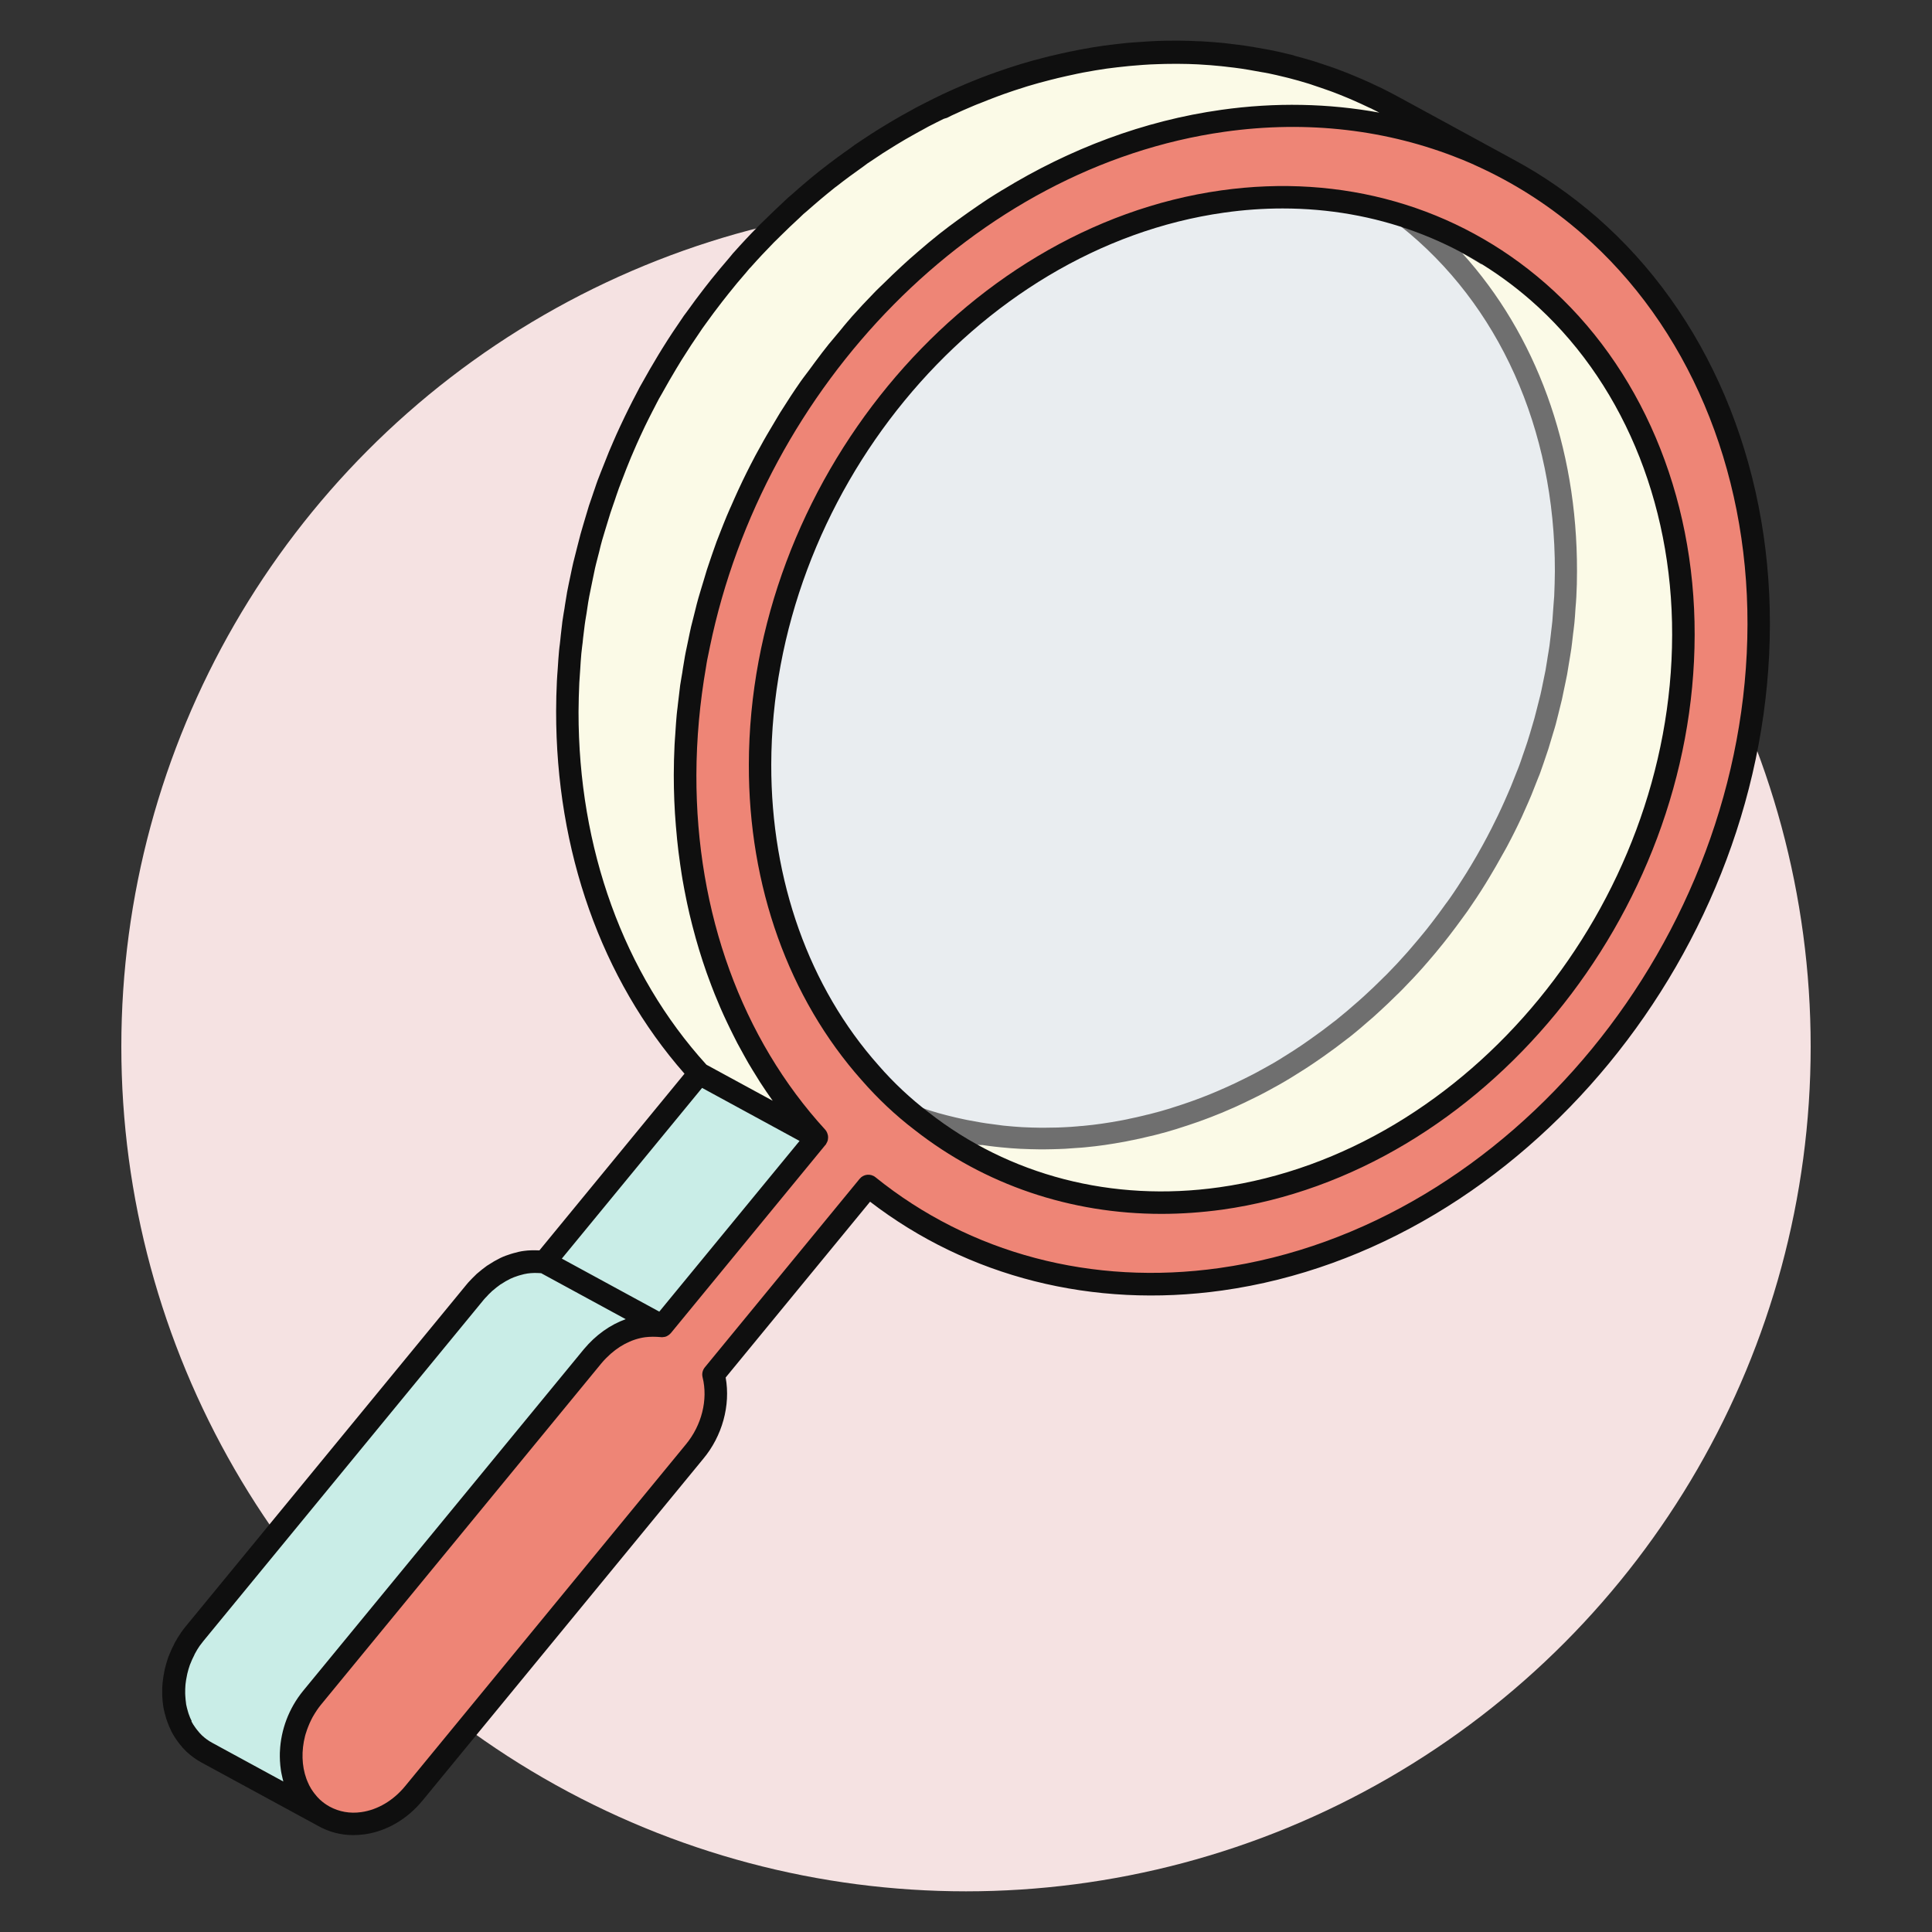 <?xml version="1.0" encoding="utf-8"?>
<!-- Generator: Adobe Illustrator 28.1.0, SVG Export Plug-In . SVG Version: 6.00 Build 0)  -->
<svg version="1.1" id="Layer_1" xmlns="http://www.w3.org/2000/svg" xmlns:xlink="http://www.w3.org/1999/xlink" x="0px" y="0px"
	 viewBox="0 0 200 200" style="enable-background:new 0 0 200 200;" xml:space="preserve">
<rect x="0" y="0" width="200" height="200" fill="#333333" stroke="none"/>
<style type="text/css">
	.st0{fill:#F5E2E2;}
	.st1{fill:#E9EDF0;}
	.st2{fill:#EE8576;}
	.st3{fill:#C9EDE7;}
	.st4{fill:#FBFAE7;}
	.st5{fill:#6F6F6F;}
	.st6{fill:#0F0F0F;}
</style>
<circle class="st0" cx="100" cy="108.35" r="87.44"/>
<g>
	<g>
		<g>
			<path class="st1" d="M125.34,20.95c-26.39,3.71-47.84,29.82-47.89,58.3c-0.02,12.77,4.29,23.9,11.4,31.89
				c1.61,1.85,3.4,3.53,5.33,5c8.3,6.53,19.13,9.69,30.97,8.02c26.39-3.71,47.84-29.82,47.89-58.34
				C173.09,37.34,151.73,17.24,125.34,20.95z"/>
			<path class="st2" d="M126.58,12.5c-30.69,4.32-55.62,34.66-55.69,67.74c-0.03,15.12,5.14,28.21,13.65,37.51l-16.03,19.52
				c-0.61-0.06-1.27-0.08-1.92,0.01c-1.9,0.27-3.79,1.35-5.27,3.12l-29.03,35.34c-2.9,3.52-2.9,8.65-0.02,11.36
				c1.46,1.38,3.38,1.9,5.28,1.63c1.9-0.27,3.82-1.33,5.28-3.11l29.03-35.34c1.97-2.35,2.62-5.41,1.98-8l16.03-19.52
				c9.72,7.85,22.51,11.62,36.48,9.66c30.69-4.31,55.63-34.67,55.69-67.79C182.1,31.54,157.27,8.19,126.58,12.5z M126.37,124.06
				c-11.83,1.66-22.67-1.49-30.97-8.02c-1.93-1.47-3.72-3.15-5.33-5c-7.11-7.99-11.42-19.12-11.4-31.89
				c0.05-28.48,21.5-54.59,47.89-58.3c26.39-3.71,47.75,16.39,47.7,44.87C174.21,94.24,152.76,120.35,126.37,124.06z"/>
		</g>
	</g>
</g>
<path class="st3" d="M84.55,117.76l-12.16-6.62l-16.03,19.52c-0.62-0.06-1.27-0.08-1.92,0.01c-0.32,0.04-0.64,0.12-0.95,0.21
	c-0.08,0.02-0.15,0.05-0.23,0.07c-0.31,0.1-0.63,0.22-0.93,0.36c0,0-0.01,0-0.01,0.01c-0.38,0.18-0.76,0.4-1.13,0.65
	c-0.03,0.02-0.06,0.03-0.08,0.05c-0.01,0.01-0.03,0.02-0.04,0.03c-0.28,0.2-0.56,0.42-0.82,0.65c-0.02,0.02-0.05,0.04-0.07,0.06
	c-0.04,0.04-0.08,0.09-0.13,0.13c-0.19,0.18-0.38,0.37-0.56,0.57c-0.04,0.05-0.09,0.08-0.13,0.13c-0.06,0.07-0.12,0.14-0.18,0.2
	l-29.03,35.34c-0.16,0.19-0.3,0.38-0.44,0.58c-0.01,0.01-0.02,0.03-0.03,0.04c-0.2,0.28-0.37,0.57-0.53,0.87
	c-0.01,0.02-0.03,0.04-0.04,0.06c-0.02,0.04-0.03,0.08-0.05,0.12c-0.18,0.34-0.33,0.69-0.47,1.04c-0.01,0.03-0.03,0.05-0.04,0.08
	c0,0.01-0.01,0.02-0.01,0.03c-0.12,0.34-0.22,0.68-0.3,1.03c-0.02,0.08-0.04,0.17-0.06,0.25c-0.07,0.32-0.12,0.63-0.15,0.95
	c0,0.04-0.01,0.07-0.01,0.11c-0.03,0.35-0.04,0.69-0.03,1.03c0,0.08,0.01,0.17,0.01,0.25c0.02,0.32,0.05,0.64,0.1,0.95
	c0,0.03,0.01,0.05,0.01,0.08c0.06,0.33,0.14,0.65,0.24,0.97c0.02,0.08,0.05,0.15,0.08,0.23c0.11,0.3,0.22,0.6,0.37,0.88
	c0.01,0.01,0.01,0.03,0.02,0.04c0.15,0.29,0.33,0.57,0.52,0.83c0.05,0.07,0.1,0.13,0.14,0.19c0.2,0.26,0.42,0.51,0.66,0.74
	c0.4,0.38,0.84,0.69,1.29,0.94l12.17,6.62c-0.46-0.25-0.89-0.56-1.29-0.94c-0.24-0.23-0.46-0.48-0.66-0.74
	c-0.05-0.06-0.1-0.13-0.14-0.19c-0.19-0.27-0.37-0.54-0.52-0.83c-0.01-0.01-0.01-0.03-0.02-0.04c-0.14-0.28-0.26-0.58-0.37-0.88
	c-0.03-0.08-0.05-0.15-0.08-0.23c-0.1-0.32-0.18-0.64-0.24-0.97c0-0.03-0.01-0.05-0.01-0.08c-0.05-0.31-0.08-0.63-0.1-0.95
	c0-0.08-0.01-0.17-0.01-0.25c-0.01-0.34,0-0.69,0.03-1.03c0-0.04,0.01-0.07,0.01-0.11c0.03-0.32,0.09-0.63,0.15-0.95
	c0.02-0.08,0.04-0.17,0.06-0.25c0.08-0.34,0.18-0.69,0.3-1.03c0.01-0.04,0.03-0.08,0.05-0.11c0.13-0.35,0.29-0.7,0.47-1.04
	c0.03-0.06,0.06-0.12,0.09-0.19c0.16-0.3,0.34-0.58,0.53-0.87c0.15-0.21,0.3-0.42,0.47-0.62l29.03-35.34
	c0.1-0.12,0.2-0.22,0.31-0.34c0.18-0.2,0.37-0.39,0.56-0.57c0.07-0.06,0.13-0.13,0.2-0.18c0.27-0.24,0.54-0.46,0.82-0.65
	c0.04-0.03,0.08-0.05,0.12-0.08c0.37-0.25,0.74-0.47,1.13-0.65c0.01,0,0.01-0.01,0.01-0.01c0.31-0.14,0.62-0.26,0.93-0.36
	c0.08-0.02,0.16-0.05,0.23-0.07c0.32-0.09,0.63-0.17,0.95-0.21c0.64-0.09,1.29-0.07,1.89-0.01l0.02,0.01l0.01-0.01c0,0,0,0,0,0l0,0
	L84.55,117.76z"/>
<path class="st4" d="M91.45,30.92c0.21-0.21,0.43-0.42,0.64-0.63c0.66-0.66,1.33-1.3,2.02-1.93c0.25-0.23,0.51-0.47,0.77-0.7
	c0.95-0.84,1.91-1.67,2.91-2.45c0.08-0.06,0.16-0.12,0.24-0.18c0.93-0.73,1.87-1.42,2.83-2.1c0.35-0.25,0.71-0.5,1.06-0.74
	c0.32-0.22,0.65-0.44,0.98-0.65c0.46-0.3,0.92-0.58,1.38-0.87c0.33-0.2,0.65-0.4,0.98-0.6c0.48-0.28,0.97-0.56,1.46-0.83
	c0.32-0.18,0.63-0.35,0.95-0.52c0.54-0.29,1.09-0.56,1.64-0.83c0.28-0.14,0.55-0.28,0.83-0.41c0.77-0.37,1.55-0.71,2.34-1.04
	c0.2-0.08,0.39-0.16,0.59-0.24c0.62-0.25,1.24-0.5,1.87-0.73c0.24-0.09,0.49-0.18,0.73-0.27c0.71-0.25,1.41-0.49,2.13-0.71
	c0.11-0.04,0.23-0.08,0.34-0.11c0.82-0.25,1.65-0.48,2.48-0.69c0.23-0.06,0.46-0.11,0.69-0.17c0.64-0.15,1.28-0.3,1.92-0.43
	c0.25-0.05,0.49-0.1,0.74-0.15c0.85-0.16,1.71-0.31,2.57-0.43c0.78-0.11,1.55-0.2,2.31-0.27c0.24-0.02,0.48-0.04,0.72-0.06
	c0.57-0.05,1.1-0.09,1.63-0.11c0.27-0.01,0.54-0.03,0.81-0.03c0.51-0.02,1.03-0.03,1.54-0.03c0.25,0,0.5-0.01,0.75,0
	c0.63,0.01,1.26,0.02,1.89,0.05c0.11,0.01,0.22,0.01,0.34,0.01c0.74,0.04,1.47,0.1,2.19,0.17c0.21,0.02,0.41,0.05,0.62,0.07
	c0.52,0.06,1.04,0.12,1.55,0.2c0.25,0.04,0.5,0.08,0.75,0.12c0.48,0.08,0.96,0.16,1.43,0.26c0.24,0.05,0.48,0.09,0.72,0.14
	c0.54,0.11,1.08,0.24,1.61,0.37c0.16,0.04,0.32,0.07,0.47,0.11c0.7,0.18,1.39,0.38,2.07,0.59c0.18,0.05,0.35,0.12,0.52,0.17
	c0.51,0.16,1.02,0.34,1.52,0.52c0.23,0.08,0.45,0.17,0.68,0.25c0.46,0.18,0.93,0.36,1.38,0.55c0.21,0.09,0.42,0.17,0.63,0.26
	c0.58,0.25,1.15,0.51,1.71,0.79c0.07,0.04,0.15,0.07,0.22,0.1c0.54,0.27,1.07,0.54,1.6,0.83c0.02,0.01,0.04,0.02,0.06,0.03
	l-12.17-6.62c-0.55-0.3-1.1-0.58-1.66-0.86c-0.01-0.01-0.02-0.01-0.03-0.02c-0.06-0.03-0.12-0.06-0.18-0.08
	c-0.57-0.27-1.14-0.54-1.72-0.79c-0.21-0.09-0.42-0.18-0.63-0.26c-0.46-0.19-0.92-0.38-1.39-0.55c-0.22-0.09-0.45-0.17-0.67-0.25
	c-0.5-0.18-1.01-0.35-1.52-0.52c-0.17-0.06-0.35-0.12-0.52-0.17c-0.68-0.21-1.37-0.41-2.07-0.59c-0.03-0.01-0.06-0.02-0.08-0.02
	c-0.13-0.03-0.26-0.06-0.39-0.09c-0.53-0.13-1.07-0.26-1.61-0.37c-0.24-0.05-0.48-0.1-0.72-0.14c-0.47-0.09-0.95-0.18-1.43-0.26
	c-0.25-0.04-0.5-0.08-0.76-0.12c-0.51-0.07-1.03-0.14-1.54-0.2c-0.21-0.02-0.42-0.05-0.63-0.07c-0.72-0.07-1.45-0.13-2.19-0.17
	c-0.11-0.01-0.22-0.01-0.34-0.01c-0.63-0.03-1.26-0.05-1.89-0.05c-0.25,0-0.5,0-0.75,0c-0.51,0-1.02,0.01-1.54,0.03
	c-0.27,0.01-0.54,0.02-0.81,0.03c-0.53,0.03-1.06,0.06-1.59,0.11c-0.24,0.02-0.48,0.04-0.72,0.06c-0.77,0.07-1.54,0.16-2.31,0.27
	c-0.86,0.12-1.72,0.27-2.57,0.43c-0.25,0.05-0.49,0.1-0.74,0.15c-0.64,0.13-1.28,0.27-1.92,0.43c-0.23,0.06-0.46,0.11-0.69,0.17
	c-0.83,0.21-1.66,0.44-2.48,0.69c-0.11,0.03-0.23,0.07-0.34,0.11c-0.71,0.22-1.42,0.46-2.13,0.71c-0.24,0.09-0.49,0.18-0.73,0.27
	c-0.63,0.23-1.25,0.47-1.87,0.73c-0.2,0.08-0.39,0.16-0.59,0.24c-0.74,0.31-1.47,0.63-2.19,0.97c-0.05,0.02-0.1,0.05-0.15,0.07
	c-0.28,0.13-0.55,0.27-0.82,0.41c-0.55,0.27-1.1,0.54-1.64,0.83c-0.32,0.17-0.63,0.35-0.95,0.52c-0.49,0.27-0.98,0.54-1.46,0.83
	c-0.33,0.19-0.66,0.4-0.99,0.6c-0.46,0.28-0.92,0.57-1.38,0.87c-0.33,0.21-0.65,0.43-0.98,0.65c-0.22,0.15-0.44,0.28-0.66,0.43
	c-0.14,0.1-0.27,0.21-0.41,0.3c-0.96,0.67-1.9,1.37-2.83,2.1c-0.08,0.06-0.16,0.12-0.24,0.18c-0.99,0.79-1.96,1.61-2.91,2.45
	c-0.11,0.1-0.22,0.18-0.33,0.28c-0.15,0.13-0.29,0.28-0.44,0.42c-0.69,0.63-1.36,1.27-2.02,1.93c-0.21,0.21-0.43,0.42-0.64,0.63
	c-0.84,0.85-1.66,1.73-2.46,2.63c-0.04,0.04-0.08,0.08-0.12,0.13c-0.12,0.14-0.24,0.29-0.36,0.43c-0.64,0.73-1.26,1.48-1.87,2.24
	c-0.23,0.29-0.46,0.57-0.68,0.86c-0.6,0.77-1.18,1.55-1.74,2.34c-0.11,0.16-0.23,0.3-0.34,0.46c-0.03,0.05-0.06,0.1-0.1,0.14
	c-0.72,1.04-1.42,2.1-2.09,3.17c-0.17,0.27-0.33,0.54-0.49,0.81c-0.54,0.88-1.05,1.78-1.55,2.69c-0.1,0.18-0.21,0.35-0.3,0.53
	c-0.07,0.13-0.14,0.27-0.21,0.4c-0.16,0.31-0.32,0.61-0.48,0.92c-0.27,0.53-0.54,1.07-0.8,1.61c-0.16,0.32-0.31,0.65-0.46,0.98
	c-0.25,0.54-0.5,1.09-0.73,1.64c-0.14,0.32-0.28,0.64-0.41,0.96c-0.25,0.61-0.49,1.22-0.73,1.83c-0.1,0.27-0.21,0.54-0.31,0.81
	c-0.02,0.07-0.05,0.13-0.08,0.2c-0.16,0.44-0.3,0.89-0.46,1.33c-0.15,0.44-0.31,0.88-0.46,1.33c-0.17,0.52-0.32,1.04-0.47,1.56
	c-0.13,0.44-0.27,0.88-0.39,1.33c-0.15,0.53-0.28,1.07-0.41,1.61c-0.11,0.44-0.23,0.88-0.33,1.32c-0.13,0.55-0.23,1.1-0.35,1.65
	c-0.09,0.44-0.19,0.87-0.27,1.32c-0.11,0.57-0.19,1.15-0.28,1.72c-0.07,0.43-0.15,0.85-0.21,1.27c-0.08,0.61-0.15,1.22-0.22,1.83
	c-0.04,0.4-0.1,0.8-0.14,1.2c-0.06,0.67-0.1,1.34-0.14,2.02c-0.02,0.34-0.06,0.69-0.07,1.03c-0.05,1.02-0.08,2.04-0.08,3.07
	c-0.03,15.12,5.14,28.2,13.65,37.51l12.17,6.62c-8.51-9.3-13.68-22.39-13.65-37.51c0-1.03,0.03-2.05,0.08-3.07
	c0.02-0.35,0.05-0.69,0.07-1.03c0.04-0.67,0.08-1.35,0.14-2.02c0.04-0.41,0.1-0.81,0.14-1.21c0.07-0.6,0.13-1.21,0.21-1.81
	c0.06-0.43,0.14-0.86,0.21-1.29c0.09-0.57,0.17-1.14,0.28-1.71c0.08-0.44,0.18-0.88,0.27-1.32c0.11-0.55,0.22-1.1,0.35-1.65
	c0.1-0.44,0.22-0.88,0.33-1.32c0.13-0.53,0.26-1.07,0.41-1.6c0.12-0.45,0.26-0.89,0.4-1.34c0.15-0.52,0.3-1.04,0.47-1.55
	c0.15-0.45,0.31-0.89,0.46-1.34c0.17-0.51,0.34-1.02,0.53-1.52c0.1-0.27,0.21-0.54,0.31-0.81c0.23-0.61,0.47-1.22,0.72-1.82
	c0.13-0.32,0.28-0.64,0.41-0.97c0.24-0.55,0.48-1.09,0.73-1.64c0.15-0.33,0.31-0.66,0.46-0.98c0.26-0.54,0.53-1.07,0.8-1.61
	c0.16-0.31,0.31-0.62,0.48-0.92c0.17-0.31,0.34-0.62,0.51-0.93c0.5-0.91,1.02-1.81,1.55-2.69c0.16-0.27,0.32-0.54,0.49-0.8
	c0.67-1.08,1.36-2.14,2.09-3.17c0.14-0.2,0.29-0.4,0.44-0.6c0.57-0.79,1.15-1.58,1.74-2.35c0.22-0.29,0.45-0.58,0.68-0.86
	c0.61-0.76,1.23-1.51,1.87-2.24c0.16-0.19,0.32-0.38,0.48-0.56C89.79,32.65,90.61,31.78,91.45,30.92z"/>
<path class="st4" d="M152.1,25.22l-4.18-2.27c-0.09,0.11-0.2,0.19-0.35,0.19c-0.28,0.01-0.61,0.06-0.94,0.07
	c9.53,8.09,15.5,20.8,15.47,35.86c0,0.88-0.02,1.77-0.07,2.65c-0.01,0.31-0.05,0.61-0.06,0.92c-0.04,0.57-0.07,1.14-0.12,1.71
	c-0.03,0.35-0.08,0.7-0.12,1.05c-0.06,0.52-0.11,1.04-0.18,1.56c-0.05,0.38-0.12,0.75-0.18,1.13c-0.08,0.49-0.15,0.97-0.24,1.45
	c-0.07,0.39-0.16,0.77-0.24,1.16c-0.1,0.47-0.19,0.93-0.29,1.4c-0.09,0.39-0.19,0.77-0.29,1.16c-0.11,0.45-0.22,0.91-0.35,1.36
	c-0.11,0.39-0.23,0.77-0.34,1.16c-0.13,0.44-0.26,0.89-0.4,1.33c-0.12,0.39-0.26,0.77-0.4,1.15c-0.15,0.44-0.3,0.88-0.46,1.31
	c-0.08,0.23-0.18,0.45-0.26,0.68c-0.2,0.53-0.41,1.07-0.63,1.59c-0.12,0.28-0.24,0.55-0.35,0.83c-0.2,0.47-0.41,0.95-0.63,1.41
	c-0.13,0.28-0.26,0.57-0.4,0.85c-0.22,0.46-0.45,0.92-0.68,1.38c-0.14,0.27-0.27,0.54-0.41,0.8c-0.14,0.27-0.3,0.54-0.45,0.81
	c-0.43,0.78-0.88,1.56-1.34,2.32c-0.14,0.23-0.27,0.46-0.41,0.68c-0.58,0.93-1.17,1.84-1.8,2.73l-0.39,0.54
	c-0.48,0.68-0.98,1.35-1.49,2.01c-0.19,0.25-0.39,0.49-0.58,0.74c-0.53,0.66-1.07,1.31-1.63,1.95c-0.13,0.15-0.26,0.31-0.4,0.46
	c-0.69,0.77-1.39,1.53-2.12,2.26c-0.18,0.19-0.37,0.37-0.56,0.55c-0.57,0.56-1.14,1.11-1.73,1.65c-0.22,0.2-0.44,0.4-0.66,0.6
	c-0.82,0.73-1.65,1.43-2.5,2.11c-0.08,0.06-0.15,0.12-0.23,0.17c-0.79,0.62-1.6,1.21-2.41,1.79c-0.3,0.21-0.6,0.42-0.91,0.63
	c-0.28,0.19-0.56,0.38-0.85,0.56c-0.39,0.25-0.79,0.5-1.18,0.74c-0.28,0.17-0.56,0.35-0.85,0.51c-0.41,0.24-0.83,0.48-1.25,0.71
	c-0.27,0.15-0.55,0.31-0.82,0.45c-0.46,0.24-0.93,0.48-1.4,0.71l-0.72,0.36c-0.66,0.31-1.33,0.61-2.01,0.9
	c-0.17,0.07-0.33,0.13-0.5,0.2c-0.53,0.22-1.07,0.43-1.61,0.63c-0.21,0.08-0.42,0.15-0.63,0.23c-0.6,0.21-1.21,0.42-1.82,0.61
	c-0.1,0.03-0.2,0.07-0.3,0.1c-0.71,0.22-1.42,0.41-2.13,0.59c-0.2,0.05-0.39,0.09-0.59,0.14c-0.55,0.13-1.1,0.26-1.65,0.37
	c-0.21,0.04-0.42,0.09-0.64,0.13c-0.73,0.14-1.47,0.27-2.21,0.37c-0.67,0.09-1.33,0.17-1.99,0.23c-0.21,0.02-0.41,0.03-0.62,0.05
	c-0.46,0.04-0.92,0.07-1.37,0.09c-0.23,0.01-0.46,0.02-0.69,0.03c-0.45,0.02-0.89,0.02-1.33,0.03h-0.63
	c-0.57-0.01-1.14-0.02-1.7-0.05c-0.07,0-0.14,0-0.21-0.01c-0.63-0.03-1.26-0.09-1.88-0.15c-0.19-0.02-0.37-0.04-0.55-0.06
	c-0.44-0.05-0.88-0.11-1.32-0.17c-0.22-0.03-0.43-0.07-0.65-0.1c-0.42-0.07-0.83-0.14-1.24-0.22c-0.2-0.04-0.4-0.08-0.61-0.12
	c-0.49-0.1-0.98-0.22-1.46-0.34c-0.11-0.03-0.22-0.05-0.33-0.08c-0.39-0.1-0.78-0.22-1.16-0.33c0.13,0.3,0.16,0.65,0.15,0.99
	c0,0.04-0.02,0.07-0.03,0.11l4.32,2.35c0.46,0.25,0.94,0.5,1.41,0.73c0.01,0,0.01,0.01,0.02,0.01c0.03,0.02,0.07,0.03,0.1,0.05
	c0.5,0.25,1.02,0.48,1.53,0.71c0.18,0.08,0.36,0.15,0.53,0.22c0.39,0.16,0.79,0.32,1.18,0.47c0.19,0.07,0.39,0.15,0.59,0.22
	c0.42,0.15,0.84,0.3,1.27,0.43c0.16,0.05,0.32,0.11,0.49,0.16c0.58,0.18,1.17,0.35,1.77,0.51c0.02,0,0.03,0.01,0.05,0.01
	c0.09,0.02,0.19,0.04,0.28,0.06c0.48,0.12,0.97,0.24,1.46,0.34c0.2,0.04,0.4,0.08,0.61,0.12c0.41,0.08,0.83,0.16,1.24,0.22
	c0.22,0.04,0.43,0.07,0.65,0.1c0.43,0.06,0.87,0.12,1.31,0.17c0.19,0.02,0.37,0.05,0.56,0.07c0.62,0.06,1.25,0.11,1.88,0.15
	c0.07,0,0.15,0,0.22,0.01c0.56,0.03,1.12,0.04,1.69,0.05h0.64c0.44,0,0.88-0.01,1.33-0.03c0.23-0.01,0.46-0.02,0.7-0.03
	c0.45-0.02,0.91-0.05,1.36-0.09c0.21-0.02,0.42-0.03,0.62-0.05c0.66-0.06,1.32-0.14,1.99-0.23c0.74-0.1,1.47-0.23,2.21-0.37
	c0.21-0.04,0.42-0.08,0.64-0.13c0.55-0.11,1.1-0.24,1.65-0.37c0.2-0.05,0.39-0.09,0.59-0.14c0.72-0.18,1.43-0.38,2.13-0.59
	c0.1-0.03,0.2-0.07,0.3-0.1c0.61-0.19,1.22-0.39,1.83-0.61c0.21-0.07,0.42-0.15,0.63-0.23c0.54-0.2,1.08-0.41,1.61-0.63
	c0.17-0.07,0.34-0.13,0.5-0.2c0.63-0.27,1.26-0.54,1.88-0.83c0.04-0.02,0.09-0.04,0.13-0.07c0.24-0.11,0.48-0.24,0.72-0.36
	c0.47-0.23,0.94-0.46,1.4-0.71c0.28-0.15,0.55-0.3,0.82-0.45c0.42-0.23,0.84-0.47,1.25-0.71c0.29-0.17,0.57-0.34,0.85-0.51
	c0.4-0.24,0.79-0.49,1.19-0.74c0.28-0.18,0.56-0.37,0.84-0.56c0.18-0.12,0.37-0.24,0.55-0.37c0.12-0.08,0.24-0.18,0.36-0.26
	c0.82-0.57,1.62-1.17,2.41-1.78c0.08-0.06,0.16-0.12,0.24-0.18c0.85-0.68,1.68-1.38,2.5-2.11c0.09-0.08,0.19-0.15,0.28-0.24
	c0.13-0.12,0.25-0.24,0.38-0.36c0.59-0.54,1.16-1.09,1.73-1.65c0.19-0.18,0.37-0.36,0.56-0.55c0.72-0.74,1.43-1.49,2.12-2.26
	c0.03-0.03,0.06-0.07,0.09-0.1c0.1-0.12,0.2-0.24,0.3-0.36c0.55-0.64,1.1-1.29,1.62-1.95c0.2-0.25,0.39-0.49,0.58-0.74
	c0.51-0.66,1.01-1.32,1.49-2c0.1-0.14,0.21-0.27,0.3-0.41c0.03-0.04,0.06-0.09,0.09-0.13c0.62-0.89,1.22-1.8,1.8-2.73
	c0.14-0.23,0.28-0.46,0.41-0.68c0.46-0.76,0.91-1.53,1.34-2.32c0.08-0.15,0.18-0.3,0.26-0.45c0.06-0.12,0.12-0.24,0.19-0.36
	c0.14-0.27,0.28-0.53,0.41-0.8c0.19-0.47,0.42-0.93,0.64-1.39c0.13-0.28,0.27-0.56,0.4-0.85c0.22-0.47,0.42-0.94,0.63-1.41
	c0.12-0.28,0.24-0.55,0.36-0.83c0.22-0.53,0.43-1.05,0.63-1.59c0.09-0.23,0.18-0.45,0.26-0.68c0.02-0.05,0.04-0.1,0.06-0.16
	c0.14-0.38,0.26-0.77,0.4-1.15c0.13-0.38,0.27-0.77,0.4-1.15c0.14-0.44,0.27-0.89,0.4-1.33c0.11-0.39,0.24-0.77,0.34-1.16
	c0.13-0.46,0.24-0.92,0.35-1.38c0.1-0.38,0.2-0.76,0.29-1.15c0.11-0.47,0.2-0.95,0.3-1.42c0.08-0.38,0.16-0.75,0.23-1.13
	c0.09-0.49,0.16-0.98,0.24-1.47c0.06-0.37,0.13-0.74,0.18-1.12c0.07-0.52,0.13-1.05,0.19-1.58c0.04-0.34,0.09-0.68,0.12-1.03
	c0.06-0.59,0.09-1.18,0.13-1.77c0.02-0.29,0.05-0.57,0.06-0.86c0.04-0.88,0.07-1.76,0.07-2.65C174.3,47.35,165.45,32.49,152.1,25.22
	z"/>
<path class="st5" d="M101.3,118.57l-0.14-0.08c0.19,0.03,0.39,0.06,0.53,0.04c0.45,0.07,0.91,0.13,1.36,0.18l0.2,0.02
	c0.12,0.01,0.24,0.03,0.37,0.04c0.7,0.07,1.33,0.12,1.94,0.15c0.05,0.01,0.1,0.01,0.15,0.01h0.08c0.58,0.03,1.17,0.04,1.75,0.05
	h0.65c0.46-0.01,0.91-0.01,1.37-0.03c0.24-0.01,0.47-0.02,0.71-0.03c0.47-0.03,0.94-0.06,1.41-0.1l0.19-0.01
	c0.15-0.01,0.3-0.03,0.45-0.04c0.74-0.07,1.41-0.15,2.04-0.24c0.69-0.1,1.41-0.22,2.26-0.38c0.18-0.04,0.35-0.07,0.53-0.11
	l0.12-0.02c0.56-0.12,1.13-0.24,1.69-0.38l0.18-0.04c0.14-0.03,0.28-0.06,0.42-0.1c0.79-0.2,1.5-0.4,2.18-0.61
	c0.06-0.02,0.13-0.04,0.19-0.06l0.12-0.04c0.61-0.19,1.24-0.4,1.87-0.62c0.21-0.07,0.43-0.15,0.64-0.23c0.54-0.2,1.1-0.41,1.65-0.64
	l0.18-0.07c0.11-0.05,0.22-0.09,0.33-0.14c0.7-0.29,1.39-0.6,2.06-0.92c0.16-0.07,0.32-0.15,0.47-0.23l0.27-0.13
	c0.48-0.23,0.96-0.47,1.43-0.72c0.2-0.1,0.39-0.21,0.59-0.32l0.25-0.14c0.43-0.23,0.86-0.47,1.28-0.72
	c0.27-0.16,0.54-0.33,0.81-0.49l0.06-0.04c0.41-0.25,0.81-0.5,1.21-0.76c0.28-0.19,0.57-0.38,0.86-0.57
	c0.31-0.21,0.62-0.42,0.93-0.64c0.9-0.63,1.7-1.23,2.46-1.82l0.09-0.07c0.05-0.03,0.1-0.07,0.15-0.11c0.8-0.63,1.63-1.34,2.55-2.15
	c0.22-0.2,0.43-0.39,0.67-0.61c0.58-0.53,1.18-1.1,1.76-1.68l0.2-0.19l0.37-0.37c0.75-0.77,1.48-1.54,2.15-2.3
	c0.09-0.1,0.17-0.19,0.25-0.29l0.16-0.18c0.57-0.65,1.12-1.32,1.66-1.99c0.2-0.25,0.39-0.5,0.59-0.75c0.51-0.66,1.02-1.35,1.52-2.04
	l0.16-0.22c0.08-0.11,0.16-0.22,0.24-0.33c0.61-0.88,1.23-1.81,1.83-2.78c0.09-0.15,0.19-0.31,0.28-0.46l0.14-0.23
	c0.47-0.77,0.92-1.57,1.36-2.36l0.16-0.28c0.1-0.18,0.2-0.36,0.3-0.54c0.12-0.22,0.23-0.43,0.34-0.65l0.09-0.17
	c0.24-0.46,0.47-0.93,0.7-1.4c0.14-0.28,0.28-0.57,0.41-0.86c0.22-0.48,0.43-0.96,0.64-1.44l0.07-0.16c0.1-0.23,0.19-0.45,0.29-0.68
	c0.22-0.54,0.43-1.08,0.64-1.62l0.1-0.25c0.06-0.14,0.12-0.28,0.17-0.43c0.12-0.33,0.24-0.67,0.35-1l0.22-0.65
	c0.09-0.28,0.19-0.55,0.28-0.83c0.1-0.33,0.2-0.67,0.3-1l0.22-0.73c0.08-0.27,0.17-0.54,0.24-0.81c0.09-0.34,0.17-0.69,0.26-1.03
	l0.18-0.73c0.07-0.27,0.14-0.54,0.2-0.81c0.08-0.35,0.15-0.71,0.22-1.06l0.16-0.76c0.06-0.26,0.11-0.53,0.16-0.79
	c0.06-0.36,0.12-0.73,0.18-1.1l0.13-0.78c0.04-0.25,0.08-0.5,0.12-0.75c0.06-0.41,0.1-0.83,0.15-1.24l0.04-0.35
	c0.02-0.12,0.03-0.25,0.05-0.38c0.03-0.23,0.06-0.46,0.08-0.69c0.05-0.49,0.08-0.98,0.11-1.47l0.02-0.27
	c0.01-0.12,0.02-0.23,0.03-0.35c0.02-0.2,0.03-0.39,0.04-0.59c0.05-0.9,0.07-1.81,0.07-2.7c0.03-12.94-4.27-24.52-11.89-32.93
	l0.17,0.09c0.63,0.35,1.25,0.72,1.86,1.1c-0.24-0.39-0.48-0.78-0.76-1.14c-0.63-0.79-1.4-1.45-2.31-1.91
	c-1.27-0.64-2.54-0.72-3.94-0.75c-0.47-0.01-0.93-0.08-1.38-0.17c10.12,8.04,15.99,20.93,15.96,35.71
	c-0.01,0.85-0.03,1.72-0.07,2.59c-0.01,0.17-0.03,0.34-0.04,0.51c-0.01,0.13-0.02,0.26-0.03,0.39l-0.02,0.28
	c-0.03,0.47-0.06,0.93-0.1,1.4c-0.02,0.21-0.04,0.41-0.07,0.62c-0.02,0.14-0.03,0.27-0.05,0.41l-0.04,0.36
	c-0.04,0.39-0.09,0.78-0.14,1.17c-0.03,0.23-0.07,0.46-0.11,0.69c-0.02,0.14-0.05,0.28-0.07,0.42l-0.06,0.39
	c-0.05,0.35-0.11,0.7-0.17,1.04c-0.05,0.25-0.1,0.49-0.15,0.73l-0.16,0.78c-0.07,0.33-0.13,0.66-0.21,0.99
	c-0.06,0.25-0.13,0.5-0.19,0.75l-0.19,0.75c-0.08,0.32-0.16,0.65-0.25,0.97c-0.07,0.25-0.14,0.5-0.22,0.75l-0.22,0.75
	c-0.1,0.31-0.19,0.63-0.29,0.94c-0.08,0.26-0.17,0.51-0.26,0.77l-0.24,0.69c-0.11,0.32-0.21,0.64-0.33,0.95
	c-0.05,0.13-0.1,0.26-0.15,0.39l-0.11,0.27c-0.2,0.52-0.41,1.04-0.62,1.56c-0.09,0.22-0.19,0.43-0.28,0.65l-0.07,0.16
	c-0.2,0.47-0.41,0.93-0.62,1.39c-0.13,0.28-0.26,0.55-0.39,0.83c-0.22,0.45-0.44,0.9-0.67,1.35l-0.09,0.17
	c-0.11,0.21-0.21,0.42-0.32,0.62c-0.09,0.17-0.18,0.33-0.27,0.5l-0.16,0.3c-0.42,0.77-0.86,1.53-1.31,2.28l-0.15,0.24
	c-0.09,0.15-0.17,0.29-0.26,0.43c-0.58,0.93-1.17,1.84-1.76,2.68c-0.07,0.1-0.14,0.2-0.21,0.29l-0.18,0.24
	c-0.47,0.67-0.97,1.33-1.46,1.97c-0.19,0.25-0.38,0.49-0.57,0.73c-0.52,0.64-1.06,1.29-1.6,1.91l-0.18,0.21
	c-0.07,0.08-0.14,0.16-0.21,0.24c-0.64,0.73-1.34,1.48-2.07,2.22c-0.11,0.11-0.23,0.22-0.34,0.33l-0.21,0.21
	c-0.56,0.56-1.13,1.1-1.72,1.64c-0.2,0.19-0.41,0.37-0.62,0.56c-0.89,0.79-1.69,1.46-2.45,2.07l-0.23,0.17
	c-0.72,0.57-1.49,1.14-2.36,1.75c-0.3,0.21-0.59,0.42-0.89,0.62c-0.28,0.19-0.55,0.37-0.83,0.55c-0.39,0.25-0.77,0.49-1.16,0.73
	l-0.06,0.04c-0.26,0.16-0.51,0.32-0.77,0.47c-0.41,0.23-0.82,0.46-1.23,0.69l-0.26,0.14c-0.18,0.1-0.36,0.2-0.55,0.3
	c-0.45,0.24-0.91,0.46-1.37,0.69l-0.29,0.14c-0.13,0.06-0.27,0.13-0.41,0.2c-0.64,0.3-1.31,0.6-1.97,0.88
	c-0.09,0.04-0.19,0.08-0.29,0.12l-0.19,0.08c-0.52,0.21-1.05,0.42-1.57,0.61c-0.2,0.07-0.41,0.15-0.61,0.22
	c-0.6,0.21-1.2,0.41-1.78,0.59l-0.3,0.1c-0.65,0.2-1.33,0.39-2.08,0.58c-0.13,0.03-0.26,0.06-0.39,0.09l-0.19,0.05
	c-0.53,0.13-1.07,0.25-1.61,0.36l-0.12,0.03c-0.17,0.03-0.33,0.07-0.5,0.1c-0.81,0.15-1.5,0.27-2.15,0.36
	c-0.6,0.09-1.23,0.16-1.94,0.23c-0.13,0.01-0.27,0.02-0.4,0.03l-0.2,0.02c-0.44,0.04-0.89,0.07-1.33,0.09
	c-0.22,0.01-0.45,0.02-0.67,0.03c-0.44,0.01-0.87,0.02-1.3,0.02h-0.61c-0.55-0.01-1.11-0.02-1.65-0.05l-0.21-0.01
	c-0.57-0.04-1.17-0.08-1.83-0.15c-0.1-0.01-0.21-0.03-0.32-0.04l-0.21-0.03c-0.43-0.05-0.85-0.11-1.28-0.17
	c-0.21-0.03-0.42-0.07-0.63-0.1c-0.41-0.07-0.81-0.14-1.21-0.22l-0.16-0.03c-0.14-0.03-0.29-0.06-0.43-0.09
	c-0.46-0.1-0.92-0.2-1.42-0.33l-0.16-0.04c-0.06-0.01-0.11-0.03-0.16-0.04c-0.56-0.14-1.12-0.3-1.72-0.49
	c-0.09-0.03-0.18-0.06-0.27-0.09l-0.2-0.07c-0.41-0.13-0.81-0.27-1.22-0.42c0.26,0.42,0.59,0.81,0.91,1.18
	c0.46,0.53,0.88,1.06,1.45,1.47c0.61,0.44,1.13,0.91,1.68,1.43c0.25,0.23,0.51,0.44,0.76,0.67c0.12-0.03,0.25-0.04,0.37-0.08
	c0.27-0.08,0.54-0.18,0.81-0.26C100.76,118.71,101.04,118.59,101.3,118.57z"/>
<g>
	<path class="st6" d="M165.3,22.49c-2.66-2.31-5.52-4.3-8.54-5.93l-12.1-6.59c-0.56-0.3-1.13-0.6-1.69-0.87
		c-0.01-0.01-0.04-0.02-0.05-0.03c-0.05-0.02-0.09-0.04-0.14-0.06l-0.05-0.02c-0.57-0.28-1.16-0.55-1.76-0.81
		c-0.16-0.07-0.32-0.13-0.48-0.2l-0.16-0.07c-0.47-0.2-0.94-0.39-1.42-0.57c-0.23-0.09-0.46-0.18-0.69-0.26
		c-0.49-0.17-1-0.35-1.56-0.53l-0.21-0.07c-0.11-0.04-0.22-0.08-0.33-0.11c-0.71-0.22-1.42-0.42-2.12-0.6l-0.11-0.05
		c-0.08-0.02-0.16-0.04-0.24-0.06c-0.05-0.01-0.1-0.02-0.15-0.03c-0.59-0.15-1.13-0.27-1.65-0.38c-0.2-0.04-0.4-0.08-0.61-0.12
		l-0.12-0.02c-0.49-0.09-0.98-0.18-1.47-0.26c-0.25-0.04-0.51-0.08-0.77-0.12c-0.48-0.07-1-0.13-1.58-0.2l-0.22-0.03
		c-0.14-0.02-0.28-0.04-0.42-0.05c-0.79-0.07-1.52-0.13-2.24-0.17c-0.08-0.01-0.15-0.01-0.22-0.01h-0.13
		c-0.65-0.04-1.3-0.05-1.93-0.06c-0.18,0-0.37,0-0.55,0h-0.21c-0.52,0-1.04,0.01-1.57,0.03c-0.28,0.01-0.55,0.03-0.83,0.04
		c-0.54,0.03-1.09,0.07-1.63,0.11l-0.24,0.02c-0.17,0.01-0.33,0.02-0.5,0.04c-0.86,0.09-1.63,0.18-2.36,0.28
		c-0.79,0.11-1.64,0.25-2.62,0.44c-0.21,0.04-0.42,0.09-0.63,0.13l-0.13,0.02c-0.65,0.14-1.31,0.28-1.96,0.44l-0.22,0.05
		c-0.16,0.04-0.32,0.08-0.48,0.12c-0.91,0.23-1.74,0.46-2.53,0.7c-0.07,0.02-0.14,0.05-0.21,0.07l-0.14,0.04
		c-0.71,0.22-1.44,0.46-2.17,0.72c-0.25,0.09-0.49,0.18-0.75,0.27c-0.63,0.23-1.27,0.48-1.9,0.74l-0.22,0.09
		c-0.13,0.06-0.25,0.11-0.38,0.16c-0.82,0.35-1.55,0.67-2.23,0.99l-0.15,0.07c-0.18,0.08-0.35,0.17-0.53,0.26l-0.31,0.15
		c-0.53,0.27-1.11,0.55-1.67,0.85c-0.24,0.12-0.47,0.25-0.7,0.38l-0.27,0.15c-0.5,0.27-1,0.55-1.49,0.84
		c-0.3,0.17-0.6,0.36-0.9,0.54l-0.1,0.06c-0.48,0.29-0.95,0.58-1.41,0.88c-0.34,0.22-0.67,0.44-1,0.66
		c-0.09,0.06-0.18,0.12-0.27,0.18c-0.13,0.09-0.27,0.18-0.4,0.27c-0.09,0.06-0.17,0.12-0.26,0.19c-0.05,0.04-0.11,0.08-0.16,0.12
		c-1.06,0.74-2,1.44-2.88,2.13l-0.09,0.07c-0.06,0.04-0.11,0.08-0.16,0.12c-0.92,0.73-1.88,1.54-2.96,2.5
		c-0.04,0.03-0.08,0.07-0.12,0.1c-0.07,0.06-0.14,0.12-0.21,0.18c-0.09,0.08-0.18,0.16-0.27,0.25c-0.06,0.06-0.12,0.12-0.18,0.17
		c-0.68,0.63-1.37,1.29-2.05,1.96l-0.24,0.23c-0.14,0.14-0.28,0.27-0.41,0.41c-0.87,0.88-1.71,1.78-2.5,2.67l-0.03,0.03
		c-0.03,0.04-0.06,0.07-0.09,0.1c-0.07,0.09-0.15,0.18-0.22,0.27c-0.05,0.06-0.1,0.12-0.15,0.18c-0.64,0.74-1.28,1.51-1.9,2.28
		c-0.23,0.29-0.46,0.59-0.69,0.88c-0.6,0.77-1.19,1.57-1.77,2.38c-0.05,0.07-0.09,0.13-0.14,0.19c-0.07,0.09-0.14,0.18-0.21,0.28
		c-0.03,0.04-0.06,0.08-0.08,0.12l-0.02,0.03c-0.7,1.01-1.42,2.09-2.12,3.22c-0.12,0.19-0.24,0.38-0.35,0.57l-0.15,0.25
		c-0.54,0.89-1.07,1.81-1.58,2.73c-0.04,0.07-0.08,0.14-0.12,0.21c-0.06,0.1-0.12,0.21-0.18,0.32c-0.04,0.08-0.08,0.16-0.12,0.24
		l-0.09,0.17c-0.13,0.24-0.26,0.49-0.38,0.73l-0.11,0.21c-0.27,0.54-0.55,1.08-0.81,1.63c-0.16,0.33-0.32,0.66-0.47,0.99
		c-0.26,0.55-0.51,1.11-0.75,1.67l-0.08,0.19c-0.12,0.26-0.23,0.53-0.34,0.79c-0.22,0.54-0.45,1.11-0.74,1.86l-0.12,0.3
		c-0.07,0.17-0.14,0.35-0.2,0.52l-0.08,0.2c-0.11,0.29-0.21,0.59-0.31,0.89c-0.05,0.15-0.11,0.31-0.16,0.46l-0.14,0.42
		c-0.11,0.31-0.22,0.62-0.32,0.93c-0.12,0.4-0.24,0.8-0.36,1.2l-0.24,0.81c-0.09,0.31-0.18,0.62-0.27,0.93
		c-0.11,0.41-0.22,0.83-0.32,1.24l-0.21,0.83c-0.08,0.3-0.16,0.61-0.23,0.91c-0.1,0.42-0.18,0.84-0.27,1.26l-0.18,0.85
		c-0.06,0.3-0.12,0.6-0.18,0.9c-0.08,0.44-0.15,0.89-0.22,1.34l-0.06,0.41c-0.03,0.16-0.05,0.31-0.08,0.46
		c-0.04,0.28-0.09,0.56-0.13,0.84c-0.06,0.48-0.12,0.97-0.17,1.46l-0.04,0.4c-0.01,0.15-0.03,0.3-0.05,0.45
		c-0.03,0.25-0.07,0.51-0.09,0.77c-0.06,0.6-0.09,1.19-0.13,1.77l-0.02,0.28c-0.01,0.13-0.02,0.27-0.03,0.4
		c-0.01,0.22-0.03,0.43-0.04,0.65c-0.05,1.04-0.08,2.09-0.08,3.12c-0.02,14.46,4.69,27.74,13.29,37.53l-15.02,18.29
		c-0.56-0.02-1.1-0.02-1.58,0.05c-0.34,0.04-0.69,0.12-1.11,0.24c-0.09,0.02-0.18,0.05-0.27,0.08c-0.39,0.12-0.74,0.25-1.05,0.4
		c-0.01,0.01-0.01,0.01-0.02,0.01c-0.02,0.01-0.03,0.01-0.04,0.02c-0.01,0-0.01,0.01-0.02,0.01c-0.39,0.19-0.79,0.42-1.21,0.7
		c-0.04,0.02-0.08,0.05-0.13,0.08c-0.03,0.02-0.06,0.04-0.08,0.06c-0.29,0.21-0.58,0.44-0.87,0.69c-0.04,0.03-0.07,0.06-0.11,0.09
		c-0.05,0.04-0.09,0.09-0.14,0.14c-0.21,0.2-0.42,0.41-0.63,0.64c-0.04,0.05-0.09,0.09-0.13,0.14c-0.06,0.08-0.13,0.15-0.2,0.24
		l-29.03,35.34c-0.17,0.21-0.34,0.43-0.5,0.66c-0.01,0.02-0.03,0.05-0.04,0.07c-0.2,0.29-0.39,0.6-0.56,0.91
		c-0.02,0.04-0.04,0.07-0.06,0.11c-0.02,0.05-0.05,0.1-0.07,0.16c-0.2,0.37-0.36,0.74-0.5,1.1c-0.02,0.05-0.04,0.09-0.05,0.12
		c-0.01,0.02-0.02,0.05-0.03,0.08c-0.12,0.35-0.23,0.72-0.33,1.12c-0.02,0.09-0.04,0.17-0.06,0.28c-0.08,0.38-0.13,0.73-0.17,1.08
		c-0.01,0.04-0.02,0.08-0.02,0.12c-0.04,0.36-0.05,0.75-0.04,1.17c0,0.1,0.01,0.19,0.01,0.28c0.02,0.38,0.05,0.72,0.11,1.06
		c0.01,0.04,0.01,0.07,0.02,0.11c0.06,0.35,0.16,0.71,0.28,1.11c0.03,0.09,0.06,0.17,0.09,0.27c0.13,0.37,0.27,0.7,0.42,1
		c0.01,0.02,0.02,0.05,0.03,0.07c0.17,0.32,0.36,0.64,0.61,0.98c0.05,0.08,0.11,0.15,0.17,0.23c0.27,0.35,0.52,0.63,0.78,0.88
		c0.47,0.43,0.99,0.81,1.54,1.11L32.9,189c1.11,0.63,2.35,0.97,3.67,0.97c0.38,0,0.76-0.03,1.17-0.08c2.28-0.32,4.42-1.57,6.02-3.52
		l29.02-35.33c1.99-2.37,2.86-5.56,2.34-8.44l14.95-18.2c10.17,7.81,23.07,11.07,36.46,9.19c31.2-4.38,56.63-35.31,56.69-68.94
		C183.25,47.8,176.72,32.44,165.3,22.49z M59.89,73.68c0.01-0.99,0.03-2,0.08-3.01c0.01-0.2,0.02-0.39,0.04-0.58
		c0.01-0.15,0.02-0.29,0.03-0.44l0.02-0.29c0.03-0.56,0.07-1.14,0.12-1.7c0.02-0.24,0.05-0.48,0.08-0.71
		c0.02-0.16,0.04-0.31,0.06-0.47l0.04-0.41c0.05-0.46,0.11-0.93,0.17-1.39c0.03-0.26,0.08-0.52,0.12-0.78
		c0.03-0.16,0.05-0.32,0.08-0.48l0.06-0.41c0.06-0.43,0.13-0.86,0.21-1.28c0.05-0.28,0.11-0.56,0.17-0.84l0.18-0.88
		c0.08-0.4,0.16-0.8,0.25-1.2c0.06-0.28,0.14-0.57,0.21-0.85l0.22-0.85c0.09-0.4,0.19-0.79,0.3-1.18c0.08-0.29,0.17-0.58,0.26-0.87
		l0.25-0.82c0.12-0.38,0.23-0.76,0.35-1.14c0.1-0.3,0.2-0.59,0.3-0.88l0.15-0.43c0.05-0.16,0.11-0.32,0.16-0.48
		c0.1-0.28,0.19-0.56,0.29-0.83l0.08-0.2c0.05-0.16,0.12-0.32,0.18-0.48l0.12-0.31c0.27-0.73,0.5-1.28,0.71-1.8
		c0.1-0.26,0.21-0.51,0.32-0.76l0.08-0.19c0.23-0.54,0.47-1.08,0.72-1.62c0.15-0.32,0.3-0.64,0.45-0.96
		c0.26-0.53,0.52-1.06,0.79-1.58l0.11-0.21c0.12-0.24,0.24-0.47,0.36-0.7c0.04-0.07,0.08-0.14,0.11-0.21
		c0.03-0.06,0.07-0.13,0.1-0.19c0.05-0.08,0.09-0.16,0.14-0.24c0.05-0.09,0.11-0.18,0.16-0.28c0.5-0.9,1.01-1.79,1.53-2.65
		l0.16-0.26c0.1-0.17,0.21-0.35,0.32-0.53c0.68-1.09,1.37-2.14,2.05-3.12c0.03-0.04,0.06-0.08,0.1-0.15
		c0.05-0.07,0.1-0.14,0.15-0.21c0.06-0.09,0.12-0.17,0.18-0.25c0.56-0.79,1.14-1.56,1.72-2.31c0.22-0.29,0.44-0.57,0.67-0.85
		c0.59-0.75,1.21-1.49,1.84-2.21c0.06-0.07,0.13-0.15,0.19-0.23c0.05-0.06,0.1-0.13,0.16-0.19l0.03-0.03
		c0.03-0.03,0.06-0.06,0.09-0.09c0.76-0.86,1.58-1.73,2.42-2.59c0.13-0.12,0.25-0.25,0.38-0.37l0.25-0.25
		c0.66-0.65,1.32-1.29,1.99-1.9c0.08-0.07,0.15-0.15,0.23-0.22c0.07-0.06,0.13-0.13,0.2-0.19c0.04-0.04,0.09-0.07,0.13-0.11
		c0.06-0.05,0.13-0.1,0.19-0.16c1.04-0.92,1.98-1.71,2.86-2.41c0.03-0.03,0.07-0.06,0.1-0.08c0.05-0.03,0.09-0.06,0.14-0.1
		c0.85-0.67,1.76-1.34,2.78-2.06c0.08-0.05,0.15-0.11,0.23-0.17c0.06-0.05,0.11-0.09,0.17-0.13c0.12-0.08,0.23-0.15,0.35-0.23
		c0.1-0.07,0.2-0.13,0.3-0.2c0.32-0.22,0.64-0.43,0.96-0.64c0.45-0.29,0.91-0.57,1.36-0.85l0.1-0.06c0.29-0.17,0.58-0.35,0.87-0.52
		c0.48-0.28,0.96-0.54,1.44-0.81l0.28-0.15c0.21-0.12,0.43-0.24,0.65-0.36c0.53-0.28,1.09-0.55,1.61-0.81l0.33-0.1
		c0.16-0.08,0.32-0.16,0.48-0.24l0.15-0.07c0.66-0.31,1.36-0.62,2.15-0.95c0.11-0.05,0.23-0.09,0.34-0.14l0.24-0.09
		c0.61-0.25,1.23-0.49,1.84-0.72c0.24-0.09,0.47-0.18,0.71-0.26c0.7-0.25,1.4-0.48,2.08-0.69l0.18-0.06
		c0.06-0.02,0.11-0.03,0.16-0.05c0.76-0.23,1.55-0.45,2.43-0.67c0.15-0.04,0.3-0.07,0.45-0.11l0.23-0.06
		c0.63-0.15,1.26-0.29,1.88-0.42l0.13-0.03c0.19-0.04,0.39-0.08,0.59-0.12c0.95-0.18,1.75-0.31,2.51-0.42
		c0.69-0.09,1.43-0.18,2.26-0.26c0.15-0.02,0.3-0.03,0.45-0.04l0.25-0.02c0.52-0.05,1.03-0.08,1.55-0.11
		c0.26-0.01,0.53-0.02,0.79-0.03c0.5-0.02,1-0.03,1.5-0.03h0.22c0.17,0,0.34,0,0.51,0c0.59,0,1.21,0.02,1.84,0.05l0.18,0.01
		c0.05,0.01,0.1,0.01,0.15,0.01c0.69,0.04,1.39,0.09,2.14,0.17c0.12,0.01,0.25,0.02,0.37,0.04l0.24,0.03
		c0.51,0.05,1.01,0.12,1.51,0.19c0.25,0.04,0.5,0.08,0.74,0.12c0.47,0.08,0.94,0.16,1.4,0.25l0.13,0.02
		c0.2,0.03,0.39,0.07,0.58,0.11c0.49,0.1,1,0.22,1.57,0.36c0.07,0.02,0.14,0.03,0.21,0.05c0.05,0.01,0.11,0.03,0.16,0.04
		c0.03,0.01,0.06,0.01,0.08,0.02c0.67,0.17,1.34,0.36,2.02,0.57c0.09,0.03,0.19,0.06,0.28,0.09l0.23,0.08
		c0.54,0.18,1.02,0.34,1.49,0.51c0.22,0.07,0.44,0.16,0.66,0.24c0.45,0.17,0.9,0.35,1.35,0.54l0.17,0.07
		c0.15,0.06,0.29,0.13,0.44,0.19c0.58,0.25,1.14,0.51,1.68,0.77c0.04,0.01,0.08,0.03,0.12,0.05l0.04,0.02
		c0.01,0,0.04,0.01,0.05,0.02c0.28,0.14,0.57,0.28,0.85,0.43c-5.25-0.96-10.76-1.08-16.36-0.29c-8.05,1.13-15.7,4.04-22.64,8.29
		l-0.06,0.03c-0.48,0.29-0.94,0.58-1.41,0.88c-0.08,0.05-0.16,0.1-0.24,0.16c-0.11,0.07-0.22,0.15-0.33,0.22
		c-0.14,0.1-0.29,0.19-0.43,0.29c-0.36,0.25-0.72,0.5-1.08,0.75c-0.15,0.1-0.27,0.2-0.42,0.3c-0.2,0.14-0.4,0.29-0.6,0.43
		c-0.65,0.47-1.28,0.94-1.86,1.4l-0.09,0.07c-0.05,0.04-0.1,0.08-0.15,0.12c-0.67,0.53-1.37,1.12-2.11,1.76
		c-0.13,0.12-0.27,0.23-0.4,0.35c-0.15,0.13-0.29,0.25-0.45,0.39c-0.26,0.24-0.52,0.47-0.78,0.71c-0.16,0.15-0.33,0.31-0.49,0.46
		c-0.16,0.15-0.31,0.29-0.47,0.44c-0.36,0.35-0.73,0.7-1.09,1.06L91.1,29.7c-0.14,0.13-0.28,0.27-0.42,0.41
		c-0.08,0.08-0.15,0.16-0.23,0.24c0,0-0.01,0.01-0.01,0.01c-0.78,0.8-1.54,1.61-2.25,2.41c-0.1,0.11-0.19,0.23-0.29,0.34
		c-0.07,0.08-0.13,0.15-0.2,0.23c-0.23,0.26-0.44,0.53-0.66,0.8c-0.31,0.37-0.62,0.73-0.92,1.1c-0.1,0.13-0.21,0.25-0.32,0.38
		c-0.23,0.29-0.46,0.59-0.69,0.88c-0.07,0.09-0.14,0.19-0.21,0.28c-0.38,0.49-0.74,0.99-1.1,1.48c-0.15,0.21-0.31,0.4-0.46,0.61
		c-0.06,0.08-0.12,0.16-0.18,0.24c-0.09,0.12-0.18,0.25-0.27,0.37c-0.7,1-1.41,2.09-2.12,3.22c-0.11,0.18-0.22,0.37-0.33,0.55
		l-0.16,0.27c-0.2,0.33-0.4,0.67-0.6,1.01c-0.09,0.16-0.19,0.32-0.29,0.49c-0.24,0.41-0.47,0.82-0.69,1.23l-0.18,0.32
		c-0.11,0.21-0.23,0.41-0.34,0.62c-0.13,0.24-0.26,0.49-0.38,0.73l-0.11,0.21c-0.27,0.54-0.55,1.08-0.81,1.63
		c-0.16,0.33-0.32,0.67-0.47,1c-0.25,0.55-0.5,1.1-0.74,1.66l-0.08,0.17c-0.12,0.27-0.24,0.54-0.35,0.81
		c-0.22,0.53-0.45,1.1-0.74,1.85l-0.12,0.31c-0.07,0.17-0.14,0.34-0.2,0.51c-0.14,0.39-0.28,0.77-0.41,1.16l-0.27,0.79
		c-0.11,0.31-0.22,0.63-0.32,0.95c-0.12,0.4-0.24,0.8-0.36,1.2l-0.24,0.79c-0.1,0.31-0.19,0.62-0.28,0.94
		c-0.12,0.41-0.22,0.82-0.32,1.23l-0.21,0.84c-0.08,0.31-0.16,0.61-0.23,0.91c-0.1,0.42-0.18,0.85-0.27,1.27l-0.18,0.86
		c-0.06,0.3-0.13,0.59-0.18,0.89c-0.08,0.44-0.15,0.88-0.22,1.32l-0.06,0.41c-0.03,0.15-0.05,0.31-0.08,0.46
		c-0.05,0.28-0.1,0.57-0.14,0.85c-0.06,0.47-0.12,0.95-0.17,1.43l-0.05,0.41c-0.01,0.15-0.03,0.3-0.05,0.45
		c-0.03,0.26-0.07,0.52-0.09,0.78c-0.06,0.59-0.09,1.18-0.13,1.75l-0.02,0.3c-0.01,0.14-0.02,0.27-0.03,0.41
		c-0.01,0.21-0.03,0.43-0.04,0.64c-0.05,1.04-0.08,2.09-0.08,3.12c0,1.79,0.07,3.56,0.22,5.31c0.01,0.07,0.01,0.14,0.02,0.21
		c0.06,0.77,0.14,1.53,0.23,2.29c0.02,0.15,0.04,0.3,0.06,0.46c0.09,0.68,0.18,1.36,0.29,2.03c0.03,0.18,0.06,0.37,0.09,0.55
		c0.11,0.65,0.24,1.3,0.37,1.95c0.04,0.18,0.07,0.35,0.11,0.53c0.15,0.7,0.31,1.4,0.49,2.09c0.03,0.1,0.05,0.21,0.08,0.31
		c0.41,1.6,0.89,3.17,1.43,4.71c0.06,0.17,0.13,0.34,0.19,0.52c0.21,0.57,0.42,1.14,0.65,1.71c0.1,0.24,0.2,0.48,0.3,0.72
		c0.2,0.49,0.41,0.98,0.63,1.46c0.12,0.26,0.24,0.52,0.36,0.77c0.22,0.46,0.44,0.92,0.67,1.37c0.13,0.26,0.26,0.51,0.39,0.77
		c0.24,0.45,0.49,0.9,0.74,1.35c0.13,0.24,0.26,0.47,0.4,0.71c0.28,0.48,0.58,0.96,0.88,1.44c0.12,0.18,0.23,0.37,0.34,0.55
		c0.42,0.65,0.85,1.28,1.3,1.91l-6.86-3.73C64.56,100.79,59.87,87.81,59.89,73.68z M72.68,112.62l10.09,5.49l-14.52,17.67
		l-10.09-5.49L72.68,112.62z M21.96,180.41c-0.37-0.2-0.73-0.46-1.05-0.76c-0.17-0.17-0.35-0.36-0.54-0.61
		c-0.04-0.05-0.08-0.11-0.12-0.16c-0.18-0.24-0.31-0.45-0.42-0.66c-0.01-0.02-0.02-0.04,0.01-0.06c-0.11-0.21-0.21-0.45-0.31-0.74
		c-0.02-0.06-0.04-0.12-0.06-0.19c-0.09-0.31-0.16-0.58-0.2-0.79c0-0.03-0.01-0.07-0.01-0.1c-0.04-0.25-0.06-0.51-0.08-0.82
		c0-0.07-0.01-0.14-0.01-0.21c0-0.34,0-0.63,0.03-0.9l0.01-0.1c0.03-0.26,0.07-0.53,0.14-0.85c0.01-0.07,0.02-0.13,0.04-0.2
		c0.08-0.34,0.17-0.63,0.26-0.89c0-0.01,0.01-0.02,0.01-0.03c0.02-0.03,0.03-0.06,0.04-0.09c0.11-0.3,0.25-0.6,0.41-0.91
		c0.01-0.04,0.03-0.08,0.05-0.12c0.01-0.02,0.02-0.04,0.03-0.05c0.14-0.27,0.3-0.53,0.46-0.76c0.02-0.02,0.03-0.05,0.05-0.07
		c0.12-0.16,0.24-0.32,0.37-0.48l29.02-35.33c0.05-0.06,0.1-0.12,0.16-0.18c0.04-0.03,0.07-0.07,0.11-0.11
		c0.16-0.18,0.32-0.35,0.49-0.5c0.03-0.03,0.07-0.07,0.1-0.1c0.03-0.02,0.05-0.04,0.08-0.06c0.24-0.21,0.49-0.41,0.72-0.57
		c0-0.01,0.01-0.01,0.02-0.02c0.03-0.01,0.06-0.03,0.09-0.05c0.34-0.23,0.66-0.41,0.97-0.56c0,0,0.01-0.01,0.02-0.01
		c0.23-0.11,0.47-0.2,0.78-0.3c0.07-0.02,0.13-0.04,0.2-0.06c0.31-0.09,0.56-0.15,0.79-0.18c0.41-0.06,0.88-0.07,1.4-0.03l8.75,4.76
		c-1.61,0.58-3.1,1.64-4.33,3.11L31.4,175.01c-1.52,1.85-2.32,4.08-2.42,6.26c0,0.06-0.01,0.12-0.01,0.18
		c-0.01,0.27,0,0.53,0.01,0.8c0,0,0,0.01,0,0.01c0,0,0,0,0,0.01c0.02,0.34,0.05,0.67,0.1,0.99c0,0.02,0,0.03,0.01,0.05
		c0,0.01,0,0.01,0,0.02c0.03,0.15,0.05,0.3,0.09,0.45c0.02,0.09,0.04,0.18,0.06,0.27c0.03,0.12,0.06,0.25,0.09,0.37L21.96,180.41z
		 M126.21,131.27c-13.15,1.85-25.79-1.5-35.59-9.41c-0.5-0.4-1.23-0.32-1.63,0.17l-16.03,19.52c-0.23,0.29-0.32,0.66-0.23,1.02
		c0.58,2.32-0.09,4.99-1.75,6.98l-29.03,35.34c-1.23,1.5-2.85,2.46-4.55,2.7c-1.18,0.17-2.29-0.04-3.26-0.56c0,0,0,0,0,0
		c-0.37-0.2-0.73-0.46-1.05-0.76c-0.17-0.16-0.34-0.35-0.54-0.61c-0.04-0.05-0.08-0.11-0.12-0.16c-0.08-0.11-0.15-0.21-0.21-0.31
		c-0.08-0.13-0.16-0.27-0.23-0.41c0,0,0,0,0,0c0,0,0-0.01,0-0.01c-0.08-0.16-0.15-0.33-0.22-0.5c-0.02-0.04-0.03-0.08-0.05-0.13
		c-0.49-1.34-0.53-2.91-0.14-4.43c0.03-0.13,0.07-0.24,0.11-0.36c0.06-0.19,0.12-0.38,0.2-0.57c0.09-0.25,0.21-0.5,0.33-0.75
		c0.05-0.1,0.09-0.19,0.15-0.29c0.14-0.25,0.29-0.48,0.44-0.71c0.14-0.21,0.28-0.39,0.41-0.55l29.02-35.33
		c0.15-0.18,0.31-0.36,0.47-0.52c0.02-0.02,0.04-0.04,0.06-0.06c1.17-1.19,2.57-1.94,4.01-2.14c0.24-0.03,0.51-0.05,0.79-0.05
		c0.27,0,0.55,0.01,0.87,0.04c0.01,0,0.01,0,0.02,0c0.03,0,0.05,0.01,0.08,0.01c0.02,0,0.04-0.01,0.06-0.01
		c0.14-0.01,0.28-0.03,0.41-0.09c0.01-0.01,0.03-0.02,0.04-0.02c0.14-0.07,0.27-0.17,0.38-0.29c0,0,0,0,0,0l0,0
		c0,0,0.01,0,0.01-0.01l16-19.48c0.01-0.01,0.03-0.03,0.04-0.04c0.03-0.03,0.04-0.07,0.06-0.11c0.03-0.05,0.06-0.11,0.09-0.17
		c0.02-0.05,0.04-0.1,0.06-0.16c0.01-0.05,0.01-0.09,0.02-0.14c0.02-0.12,0.02-0.23,0-0.35c0-0.01,0-0.02,0-0.03
		c0-0.01-0.01-0.01-0.01-0.01c-0.04-0.2-0.12-0.4-0.26-0.56c-8.64-9.43-13.38-22.47-13.35-36.72c0.01-3.79,0.36-7.53,1-11.21
		c0.04-0.24,0.07-0.48,0.12-0.72c0.05-0.27,0.11-0.55,0.17-0.82l0.11-0.54c5.58-26.99,27.36-49.66,53.28-53.31
		c8.59-1.21,16.91-0.21,24.4,2.81c0.07,0.03,0.14,0.06,0.21,0.08c0.64,0.26,1.27,0.54,1.9,0.84c0.12,0.06,0.25,0.11,0.36,0.17
		c3.63,1.73,7.04,3.96,10.14,6.67c10.91,9.51,17.15,24.23,17.12,40.41C180.83,97.14,156.3,127.04,126.21,131.27z"/>
	<path class="st6" d="M159.95,29.31c-9.12-7.95-21.03-11.36-33.54-9.6c-26.9,3.78-48.84,30.45-48.89,59.45
		c-0.03,12.57,4.13,24.17,11.68,32.66c1.67,1.91,3.51,3.65,5.48,5.15c7.26,5.69,16.16,8.69,25.55,8.69c2.08,0,4.18-0.15,6.31-0.44
		c26.9-3.79,48.84-30.47,48.89-59.49C175.46,51.18,169.81,37.9,159.95,29.31z M126.21,122.91c-11.04,1.56-21.73-1.21-30.11-7.78
		c-1.85-1.42-3.59-3.04-5.16-4.85c-7.18-8.08-11.12-19.13-11.1-31.12c0.05-27.89,21.09-53.52,46.89-57.15
		c2.04-0.29,4.06-0.43,6.05-0.43c9.57,0,18.51,3.27,25.64,9.47c9.35,8.15,14.71,20.79,14.68,34.67
		C173.05,93.63,152.01,119.28,126.21,122.91z"/>
</g>
</svg>
